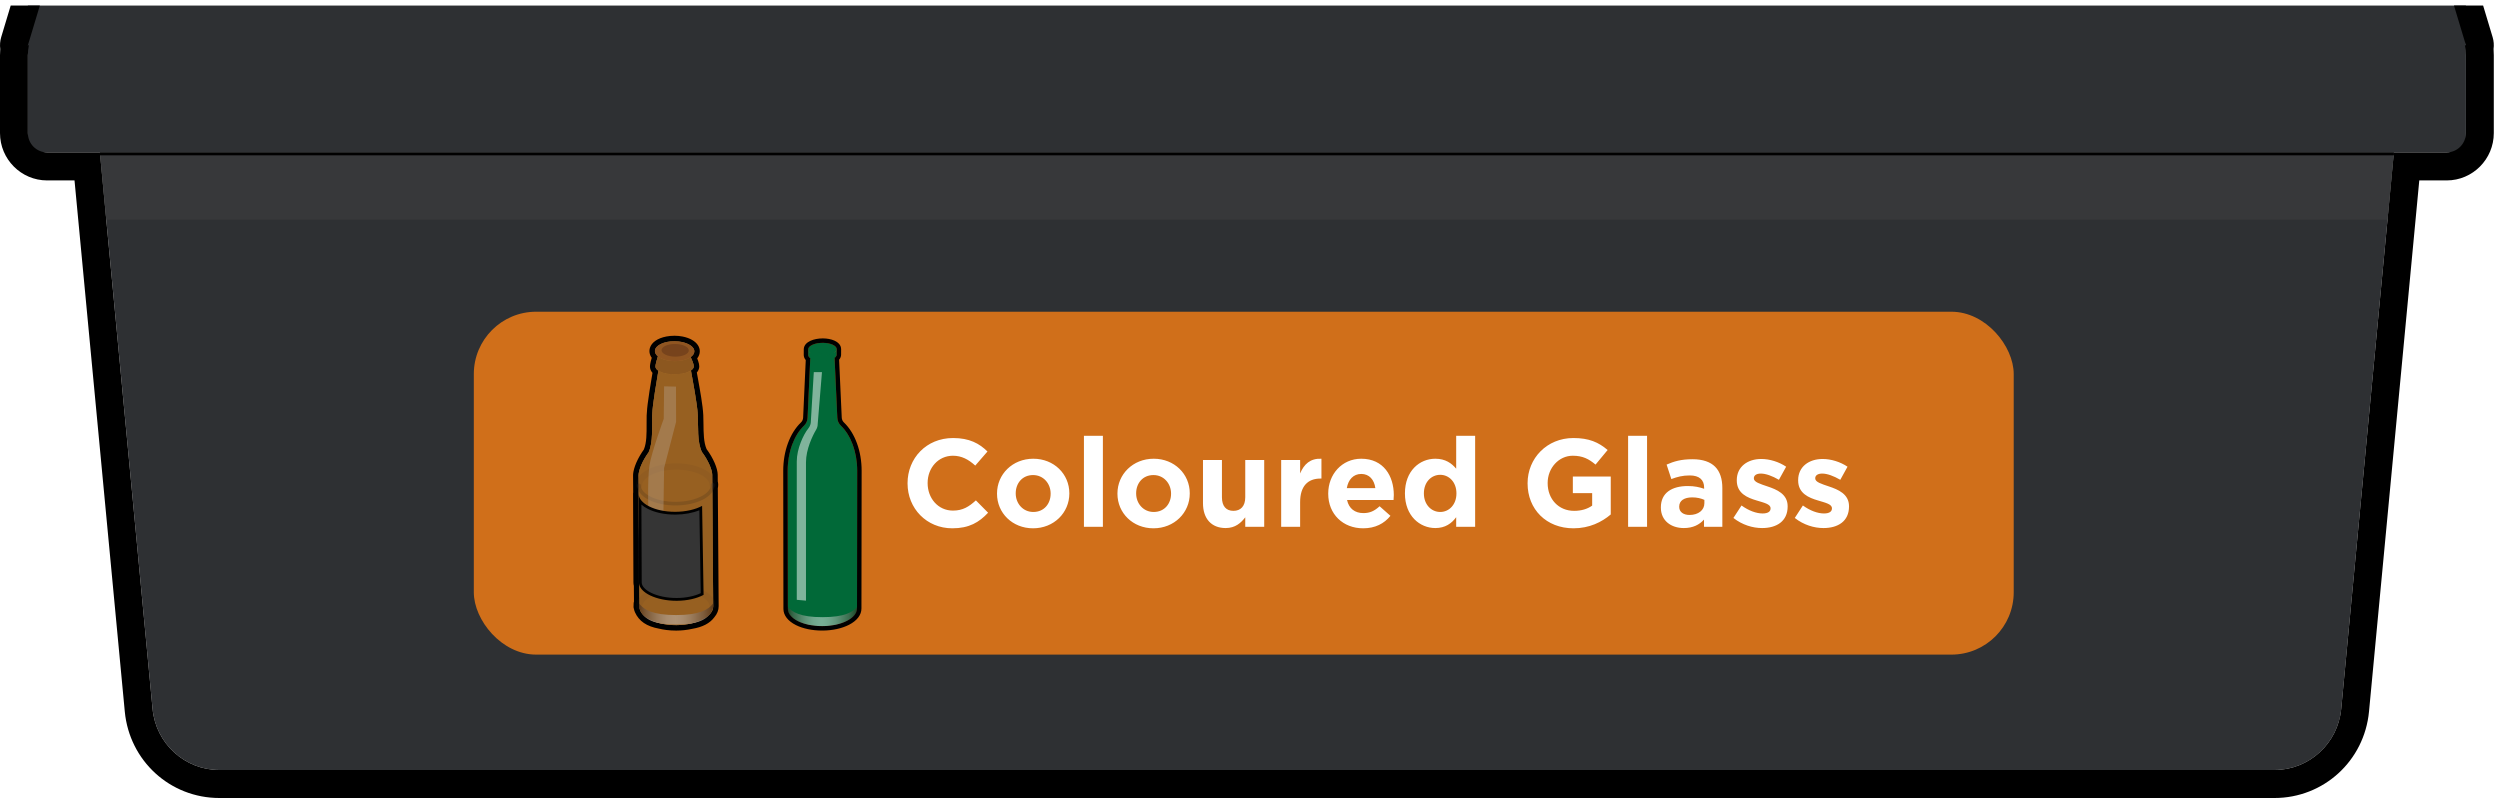 <svg width="401" height="128" viewBox="0 0 401 128" fill="none" xmlns="http://www.w3.org/2000/svg">
<path d="M395.532 0.892H4.473V24.448H395.532V0.892Z" fill="#2E3033"/>
<path d="M364.816 123.508H35.189C29.637 123.508 24.996 119.267 24.47 113.71L16.021 24.444H383.983L375.534 113.71C375.009 119.267 370.367 123.508 364.816 123.508Z" fill="#2E3033"/>
<g style="mix-blend-mode:multiply" opacity="0.48">
<path d="M383.983 24.444H16.021L17.039 35.227H382.961L383.983 24.444Z" fill="#414141"/>
</g>
<path d="M383.983 24.444H16.021V24.915H383.983V24.444Z" fill="black"/>
<path d="M395.527 7.26H395.368C395.471 7.778 395.527 8.311 395.527 8.857V21.347C395.527 23.058 394.148 24.444 392.446 24.444H383.979L375.53 113.71C375.004 119.267 370.363 123.508 364.811 123.508H35.189C29.637 123.508 24.996 119.267 24.471 113.71L16.021 24.444H7.554C5.852 24.444 4.473 23.058 4.473 21.347V8.857C4.473 8.311 4.529 7.773 4.632 7.26H4.473L6.391 0.892H1.716L0.192 5.959C0.005 6.581 -0.042 7.231 0.042 7.858C0.014 8.193 0 8.528 0 8.857V21.347C0 25.532 3.39 28.94 7.554 28.94H11.952L20.016 114.134C20.766 122.038 27.288 128 35.189 128H364.816C372.716 128 379.238 122.038 379.989 114.134L388.053 28.94H392.451C396.615 28.94 400.005 25.532 400.005 21.347V8.857C400.005 8.523 399.991 8.188 399.967 7.858C400.052 7.231 400.005 6.581 399.817 5.959L398.293 0.892H393.619L395.536 7.26H395.527Z" fill="black"/>
<rect x="76" y="50" width="247" height="55" rx="10" fill="#D06F1A"/>
<path d="M137.491 75.513L137.462 97.594C137.473 99.138 134.999 100.407 131.937 100.428C128.875 100.45 126.384 99.217 126.373 97.673V97.633L126.343 75.513C126.343 72.458 127.392 69.779 128.969 68.273C129.312 67.945 129.512 67.494 129.533 67.019L130.045 55.766H133.787L134.3 67.019C134.322 67.494 134.521 67.945 134.864 68.273C136.44 69.779 137.489 72.459 137.489 75.513L137.491 75.513Z" fill="#016938"/>
<path opacity="0.71" d="M131.92 98.995C128.436 98.995 126.995 98.21 126.282 97.238C126.247 97.597 126.276 97.929 126.416 98.239C126.931 99.374 128.054 100.428 131.92 100.428C135.786 100.428 136.909 99.374 137.424 98.239C137.564 97.929 137.593 97.596 137.558 97.237C136.845 98.209 135.404 98.994 131.92 98.994V98.995Z" fill="url(#paint0_linear_19873_13597)"/>
<g style="mix-blend-mode:multiply" opacity="0.35">
<path d="M137.491 75.513L137.462 97.594C137.473 99.138 134.999 100.407 131.937 100.428C128.875 100.45 126.384 99.217 126.373 97.673V97.633L126.343 75.513C126.343 72.458 127.392 69.779 128.969 68.273C129.312 67.945 129.512 67.494 129.533 67.019L130.045 55.766H133.787L134.3 67.019C134.322 67.494 134.521 67.945 134.864 68.273C136.44 69.779 137.489 72.459 137.489 75.513L137.491 75.513Z" fill="#016938"/>
</g>
<path d="M134.202 55.995V56.002C134.202 56.008 134.202 56.014 134.202 56.021H134.198C134.194 56.168 134.121 56.308 133.995 56.435C133.818 56.613 133.535 56.765 133.184 56.875C132.813 56.992 132.365 57.062 131.884 57.065C131.38 57.068 130.916 56.998 130.543 56.875C130.236 56.774 129.991 56.64 129.833 56.482C129.723 56.373 129.655 56.254 129.639 56.127V56.021C129.64 56.013 129.64 56.004 129.641 55.996C129.693 55.44 130.72 54.993 131.961 54.993C133.203 54.993 134.195 55.44 134.203 55.996L134.202 55.995Z" fill="#016938"/>
<g style="mix-blend-mode:multiply" opacity="0.35">
<path d="M134.202 55.995V56.002C134.202 56.008 134.202 56.014 134.202 56.021H134.198C134.194 56.168 134.121 56.308 133.995 56.435C133.818 56.613 133.535 56.765 133.184 56.875C132.813 56.992 132.365 57.062 131.884 57.065C131.38 57.068 130.916 56.998 130.543 56.875C130.236 56.774 129.991 56.64 129.833 56.482C129.723 56.373 129.655 56.254 129.639 56.127V56.021C129.64 56.013 129.64 56.004 129.641 55.996C129.693 55.44 130.72 54.993 131.961 54.993C133.203 54.993 134.195 55.44 134.203 55.996L134.202 55.995Z" fill="#016938"/>
</g>
<g style="mix-blend-mode:multiply" opacity="0.45">
<path d="M131.839 56.642C132.744 56.642 133.478 56.356 133.478 56.002C133.478 55.649 132.744 55.363 131.839 55.363C130.934 55.363 130.2 55.649 130.2 56.002C130.2 56.356 130.934 56.642 131.839 56.642Z" fill="#016938"/>
</g>
<path d="M134.202 56.002V56.864C134.202 56.867 134.202 56.871 134.202 56.876V56.882H134.198C134.18 57.45 133.144 57.918 131.884 57.926C130.623 57.934 129.616 57.48 129.634 56.911V56.876H129.64V56.882C129.64 56.882 129.64 56.878 129.64 56.876L129.637 56.467L129.64 56.128C129.656 56.255 129.723 56.375 129.834 56.483C129.992 56.64 130.238 56.775 130.543 56.876C130.917 56.998 131.38 57.069 131.885 57.066C132.366 57.063 132.813 56.993 133.185 56.876C133.536 56.765 133.818 56.613 133.995 56.436C134.122 56.309 134.195 56.169 134.199 56.022H134.203C134.203 56.016 134.203 56.01 134.203 56.003L134.202 56.002Z" fill="#016938"/>
<g style="mix-blend-mode:multiply" opacity="0.45">
<path d="M134.202 56.002V56.864C134.202 56.867 134.202 56.871 134.202 56.876V56.882H134.198C134.18 57.45 133.144 57.918 131.884 57.926C130.623 57.934 129.616 57.48 129.634 56.911V56.876H129.64V56.882C129.64 56.882 129.64 56.878 129.64 56.876L129.637 56.467L129.64 56.128C129.656 56.255 129.723 56.375 129.834 56.483C129.992 56.64 130.238 56.775 130.543 56.876C130.917 56.998 131.38 57.069 131.885 57.066C132.366 57.063 132.813 56.993 133.185 56.876C133.536 56.765 133.818 56.613 133.995 56.436C134.122 56.309 134.195 56.169 134.199 56.022H134.203C134.203 56.016 134.203 56.01 134.203 56.003L134.202 56.002Z" fill="#016938"/>
</g>
<path d="M131.963 54.992C133.203 54.992 134.196 55.439 134.204 55.995L134.2 56.882C134.194 57.073 134.072 57.253 133.866 57.408L134.304 67.019C134.325 67.494 134.525 67.945 134.867 68.273C136.444 69.779 137.493 72.459 137.493 75.513L137.464 97.595C137.475 99.138 135.001 100.407 131.939 100.429C131.912 100.429 131.886 100.429 131.859 100.429C128.834 100.429 126.387 99.204 126.375 97.674V97.634L126.345 75.513C126.345 72.459 127.394 69.78 128.971 68.274C129.315 67.946 129.514 67.495 129.535 67.02L129.97 57.459C129.752 57.301 129.628 57.114 129.634 56.911V56.876L129.64 56.022C129.64 56.014 129.64 56.005 129.642 55.996C129.693 55.44 130.721 54.993 131.962 54.993M131.962 54.279C130.579 54.279 129.043 54.793 128.931 55.923C128.929 55.942 128.928 55.961 128.927 55.979C128.926 55.992 128.925 56.005 128.925 56.018L128.92 56.872C128.92 56.872 128.92 56.875 128.92 56.876V56.903C128.916 57.102 128.963 57.432 129.242 57.757L128.821 66.987C128.808 67.285 128.686 67.558 128.477 67.757C126.694 69.461 125.63 72.36 125.63 75.513L125.66 97.635V97.674C125.66 97.674 125.66 97.677 125.66 97.679C125.668 98.701 126.38 99.618 127.665 100.264C128.796 100.831 130.285 101.143 131.858 101.143C131.886 101.143 131.915 101.143 131.944 101.143C133.534 101.132 135.038 100.803 136.179 100.218C137.474 99.554 138.183 98.622 138.177 97.592L138.207 75.514C138.207 72.359 137.143 69.46 135.36 67.757C135.152 67.557 135.03 67.284 135.016 66.986L134.593 57.7C134.839 57.411 134.906 57.12 134.912 56.904C134.912 56.898 134.912 56.891 134.912 56.885L134.917 55.999C134.917 55.993 134.917 55.989 134.917 55.984C134.912 55.658 134.765 55.05 133.837 54.633C133.325 54.404 132.66 54.278 131.962 54.278V54.279Z" fill="black"/>
<g filter="url(#filter0_f_19873_13597)">
<path d="M129.279 96.344V74.15C129.279 72.064 130.349 69.86 130.903 68.935C131.077 68.645 131.166 68.314 131.162 67.976L131.844 59.686H130.534L130.063 67.549C130.068 67.976 129.923 68.39 129.654 68.722C128.873 69.685 127.803 71.977 127.803 74.016V96.21L129.279 96.345V96.344Z" fill="white" fill-opacity="0.5"/>
</g>
<path d="M108.422 100.708C107.922 100.708 107.422 100.677 106.937 100.616C106.547 100.566 106.166 100.497 105.801 100.41C103.936 100.072 102.842 99.34 102.255 98.036C102.179 97.869 102.126 97.689 102.094 97.499C102.072 97.447 102.061 97.391 102.061 97.334C102.061 97.296 102.062 97.258 102.064 97.22C102.056 97.073 102.061 96.915 102.077 96.752C102.083 96.691 102.101 96.633 102.13 96.581L102.111 93.917C102.067 93.755 102.044 93.592 102.043 93.432L101.984 79.159C101.984 79.112 101.991 79.067 102.004 79.026L101.984 76.258C101.984 76.203 101.986 76.144 101.991 76.076C101.992 76.06 101.994 76.043 101.996 76.028L101.997 76.013C102.005 75.928 102.018 75.838 102.037 75.74C102.134 75.212 102.361 74.581 102.692 73.914C102.736 73.825 102.783 73.735 102.831 73.644C102.893 73.528 102.961 73.406 103.047 73.26C103.24 72.932 103.446 72.616 103.659 72.323C104.17 71.154 104.162 69.58 104.155 68.057C104.153 67.571 104.151 67.111 104.165 66.667C104.175 66.37 104.2 66.015 104.24 65.611C104.248 65.526 104.257 65.44 104.266 65.353C104.284 65.193 104.302 65.028 104.323 64.862C104.487 63.528 104.738 62.027 104.941 60.821C105.015 60.373 105.083 59.972 105.132 59.654C105.128 59.649 105.11 59.633 105.109 59.633C105.033 59.563 104.965 59.489 104.91 59.414C104.908 59.411 104.902 59.402 104.896 59.394C104.871 59.358 104.849 59.324 104.83 59.289C104.826 59.282 104.821 59.273 104.816 59.264C104.791 59.218 104.773 59.175 104.757 59.133C104.752 59.119 104.748 59.108 104.745 59.095C104.734 59.062 104.724 59.028 104.717 58.994C104.714 58.977 104.71 58.957 104.707 58.939C104.702 58.909 104.699 58.875 104.697 58.842C104.695 58.826 104.694 58.81 104.694 58.794C104.694 58.697 104.692 58.391 105.028 57.291C104.803 57.049 104.664 56.778 104.621 56.495C104.621 56.49 104.62 56.486 104.62 56.482C104.618 56.468 104.616 56.455 104.615 56.443C104.609 56.392 104.606 56.344 104.607 56.296C104.608 56.176 104.627 56.056 104.663 55.938C104.882 55.213 105.744 54.639 106.971 54.406C107.353 54.333 107.755 54.296 108.164 54.296H108.227C108.626 54.299 109.018 54.338 109.391 54.411C109.395 54.411 109.406 54.413 109.407 54.414C109.68 54.468 109.942 54.54 110.185 54.629C111.031 54.938 111.59 55.422 111.757 55.993C111.792 56.114 111.809 56.239 111.809 56.363C111.805 56.741 111.636 57.096 111.318 57.401C111.399 57.587 111.49 57.81 111.563 58.024C111.67 58.335 111.72 58.564 111.721 58.747C111.721 58.753 111.721 58.76 111.721 58.767C111.721 58.807 111.717 58.849 111.711 58.895C111.709 58.909 111.707 58.922 111.704 58.936C111.696 58.976 111.686 59.014 111.675 59.052C111.674 59.056 111.67 59.067 111.667 59.077C111.65 59.126 111.631 59.171 111.609 59.214C111.605 59.224 111.599 59.232 111.594 59.241C111.578 59.27 111.557 59.306 111.533 59.341L111.517 59.364C111.463 59.441 111.399 59.514 111.326 59.583C111.326 59.583 111.302 59.605 111.3 59.607C111.355 59.925 111.428 60.325 111.51 60.773C111.842 62.595 112.297 65.09 112.368 66.608C112.389 67.052 112.393 67.511 112.398 67.997C112.412 69.524 112.427 71.101 112.958 72.263C113.968 73.612 114.676 75.212 114.683 76.166L114.691 77.261C114.735 77.426 114.758 77.593 114.759 77.758C114.76 77.923 114.739 78.091 114.698 78.256L114.833 97.009C114.833 97.039 114.834 97.076 114.833 97.112V97.242C114.837 97.759 114.63 98.276 114.236 98.735C113.589 99.616 112.516 100.172 110.956 100.432C110.555 100.522 110.137 100.592 109.712 100.638C109.538 100.656 109.359 100.671 109.179 100.682L109.109 100.687C108.907 100.698 108.705 100.704 108.509 100.706H108.42L108.422 100.708Z" fill="#353535"/>
<path d="M108.164 54.737C108.185 54.737 108.204 54.737 108.224 54.737C108.606 54.74 108.971 54.778 109.309 54.843C109.309 54.843 109.309 54.843 109.31 54.843C109.315 54.843 109.319 54.845 109.323 54.846C109.578 54.896 109.818 54.963 110.037 55.042C110.724 55.293 111.208 55.677 111.336 56.117C111.359 56.196 111.371 56.278 111.371 56.359C111.367 56.676 111.182 56.969 110.863 57.213C110.837 57.234 110.809 57.255 110.781 57.274C110.883 57.492 111.038 57.842 111.149 58.167C111.226 58.391 111.282 58.604 111.284 58.75C111.284 58.751 111.284 58.751 111.284 58.752C111.284 58.779 111.281 58.805 111.277 58.831C111.277 58.838 111.275 58.846 111.273 58.853C111.269 58.875 111.263 58.897 111.256 58.918C111.255 58.924 111.254 58.929 111.252 58.934C111.242 58.961 111.232 58.987 111.218 59.013C111.216 59.018 111.213 59.023 111.211 59.028C111.198 59.05 111.185 59.072 111.17 59.093C111.167 59.099 111.163 59.104 111.16 59.109C111.123 59.161 111.078 59.212 111.025 59.261C111.021 59.266 111.016 59.269 111.012 59.274C110.986 59.297 110.959 59.32 110.931 59.343C110.929 59.344 110.928 59.345 110.927 59.347C110.896 59.371 110.863 59.395 110.828 59.419C110.827 59.419 110.826 59.421 110.825 59.421C111.052 60.825 111.837 64.647 111.931 66.627C112.019 68.49 111.81 70.855 112.581 72.49C113.605 73.845 114.239 75.37 114.245 76.168L114.253 77.323C114.296 77.465 114.319 77.612 114.321 77.761C114.322 77.909 114.301 78.056 114.26 78.2L114.296 83.177L114.396 97.012C114.396 97.045 114.397 97.078 114.396 97.11V97.244C114.4 97.676 114.219 98.087 113.894 98.46C113.403 99.137 112.552 99.722 110.873 100C110.49 100.087 110.088 100.155 109.667 100.201C109.498 100.219 109.328 100.233 109.155 100.244C109.132 100.245 109.109 100.246 109.086 100.248C108.896 100.259 108.703 100.265 108.508 100.266C108.48 100.266 108.452 100.266 108.423 100.266C107.929 100.266 107.449 100.236 106.992 100.178C106.609 100.129 106.241 100.062 105.892 99.978C103.827 99.607 103.062 98.755 102.657 97.854C102.581 97.686 102.536 97.51 102.515 97.329H102.501C102.501 97.293 102.504 97.257 102.506 97.221C102.497 97.083 102.501 96.941 102.515 96.795C102.533 96.819 102.551 96.842 102.569 96.865C102.57 96.861 102.572 96.857 102.573 96.854L102.552 93.852C102.509 93.713 102.485 93.572 102.485 93.428L102.426 79.155C102.426 79.236 102.435 79.316 102.448 79.396L102.426 76.253C102.426 76.207 102.427 76.158 102.431 76.107C102.432 76.09 102.434 76.072 102.436 76.054C102.443 75.98 102.456 75.901 102.47 75.818C102.557 75.347 102.769 74.747 103.086 74.109C103.128 74.023 103.173 73.937 103.22 73.85C103.285 73.728 103.355 73.605 103.427 73.481C103.611 73.167 103.816 72.85 104.043 72.543C104.785 70.897 104.544 68.54 104.606 66.679C104.615 66.376 104.642 66.027 104.679 65.653C104.686 65.569 104.695 65.484 104.705 65.398C104.722 65.24 104.741 65.078 104.761 64.913C105.004 62.934 105.452 60.515 105.608 59.459C105.535 59.412 105.47 59.362 105.413 59.312C105.411 59.31 105.408 59.308 105.407 59.306C105.352 59.257 105.306 59.205 105.267 59.152C105.263 59.147 105.26 59.143 105.256 59.137C105.241 59.116 105.228 59.094 105.216 59.072C105.213 59.067 105.21 59.062 105.206 59.056C105.193 59.03 105.182 59.005 105.172 58.979C105.169 58.972 105.168 58.965 105.165 58.958C105.159 58.939 105.153 58.92 105.149 58.901C105.147 58.891 105.145 58.882 105.144 58.872C105.14 58.851 105.138 58.83 105.138 58.808C105.138 58.802 105.136 58.798 105.136 58.794C105.134 58.498 105.329 57.812 105.455 57.402C105.457 57.396 105.459 57.39 105.46 57.384C105.46 57.381 105.462 57.379 105.463 57.376C105.491 57.286 105.515 57.211 105.532 57.158C105.263 56.941 105.095 56.69 105.057 56.422C105.057 56.42 105.057 56.418 105.056 56.417C105.056 56.413 105.056 56.41 105.056 56.405C105.051 56.37 105.049 56.335 105.05 56.3C105.05 56.221 105.063 56.142 105.086 56.066C105.257 55.498 106.024 55.034 107.056 54.837C107.4 54.771 107.774 54.735 108.165 54.735M108.165 53.856C107.728 53.856 107.3 53.895 106.89 53.974C105.479 54.243 104.514 54.913 104.243 55.812C104.196 55.968 104.171 56.13 104.169 56.291C104.169 56.353 104.172 56.416 104.179 56.482C104.18 56.497 104.182 56.513 104.183 56.527C104.183 56.534 104.185 56.54 104.186 56.546C104.187 56.553 104.189 56.56 104.19 56.568C104.234 56.858 104.353 57.136 104.541 57.389C104.253 58.372 104.255 58.679 104.256 58.801C104.256 58.825 104.257 58.85 104.259 58.874C104.262 58.918 104.267 58.964 104.273 59.008C104.277 59.034 104.282 59.059 104.287 59.086C104.297 59.13 104.309 59.177 104.324 59.224C104.33 59.245 104.337 59.265 104.344 59.285C104.366 59.343 104.393 59.404 104.424 59.464C104.431 59.48 104.44 59.494 104.448 59.508C104.474 59.553 104.502 59.597 104.532 59.64C104.533 59.642 104.534 59.644 104.535 59.646C104.541 59.654 104.548 59.663 104.555 59.674C104.587 59.718 104.623 59.762 104.661 59.804C104.617 60.078 104.563 60.398 104.504 60.747C104.301 61.958 104.05 63.464 103.885 64.807C103.864 64.979 103.845 65.146 103.828 65.304C103.819 65.393 103.81 65.48 103.801 65.567C103.761 65.979 103.735 66.344 103.724 66.65C103.71 67.102 103.712 67.566 103.714 68.057C103.721 69.515 103.728 71.022 103.273 72.102C103.061 72.397 102.857 72.71 102.667 73.036C102.578 73.187 102.507 73.315 102.441 73.436C102.391 73.529 102.343 73.623 102.296 73.716C101.946 74.419 101.707 75.091 101.603 75.659C101.582 75.771 101.567 75.872 101.559 75.969V75.979C101.555 76 101.553 76.022 101.552 76.042C101.545 76.122 101.543 76.193 101.544 76.259L101.563 78.97C101.55 79.031 101.543 79.094 101.544 79.159L101.603 93.431C101.603 93.612 101.627 93.793 101.671 93.973L101.69 96.488C101.663 96.557 101.647 96.632 101.639 96.709C101.621 96.883 101.617 97.054 101.623 97.216C101.621 97.25 101.619 97.291 101.619 97.335C101.619 97.43 101.636 97.524 101.667 97.612C101.705 97.825 101.768 98.026 101.852 98.215C102.495 99.641 103.721 100.475 105.708 100.838C106.085 100.928 106.479 100.999 106.88 101.05C107.383 101.113 107.901 101.146 108.42 101.146C108.45 101.146 108.481 101.146 108.512 101.146C108.715 101.144 108.924 101.138 109.133 101.126L109.187 101.122H109.206C109.393 101.109 109.578 101.094 109.759 101.075C110.196 101.028 110.627 100.957 111.04 100.864C112.705 100.584 113.864 99.976 114.58 99.008C115.038 98.471 115.278 97.86 115.273 97.238V97.113C115.273 97.075 115.273 97.037 115.271 96.998L115.172 83.17L115.137 78.305C115.178 78.122 115.198 77.938 115.197 77.754C115.196 77.57 115.173 77.386 115.129 77.203L115.122 76.161C115.114 75.115 114.401 73.467 113.339 72.037C112.865 70.963 112.851 69.452 112.837 67.991C112.832 67.5 112.828 67.037 112.807 66.585C112.734 65.038 112.275 62.526 111.941 60.692C111.878 60.343 111.819 60.023 111.771 59.749C111.808 59.706 111.842 59.662 111.874 59.617C111.874 59.617 111.876 59.615 111.877 59.614C111.883 59.605 111.889 59.596 111.896 59.587C111.926 59.541 111.954 59.495 111.979 59.45C111.987 59.436 111.994 59.423 112 59.41C112.031 59.349 112.058 59.285 112.08 59.223C112.086 59.205 112.092 59.188 112.096 59.172C112.111 59.123 112.124 59.071 112.135 59.019C112.139 58.997 112.143 58.977 112.145 58.955C112.154 58.894 112.159 58.833 112.16 58.774C112.16 58.765 112.16 58.757 112.16 58.748C112.16 58.746 112.16 58.743 112.16 58.742C112.159 58.51 112.1 58.236 111.978 57.879C111.933 57.747 111.882 57.614 111.831 57.485C112.098 57.148 112.243 56.764 112.247 56.366C112.249 56.197 112.225 56.029 112.178 55.866C111.97 55.158 111.316 54.571 110.336 54.213C110.073 54.117 109.79 54.039 109.497 53.981C109.489 53.979 109.481 53.977 109.474 53.976H109.47C109.073 53.899 108.656 53.858 108.231 53.854C108.208 53.854 108.186 53.854 108.164 53.854L108.165 53.856Z" fill="black"/>
<path opacity="0.8" d="M114.244 76.17C114.239 75.372 113.604 73.847 112.58 72.492C111.809 70.857 112.018 68.492 111.93 66.629C111.837 64.649 111.051 60.827 110.825 59.422C111.117 59.226 111.285 58.997 111.284 58.752C111.281 58.395 110.952 57.644 110.781 57.276C111.149 57.019 111.367 56.704 111.371 56.361C111.379 55.481 109.97 54.755 108.224 54.738C106.479 54.721 105.056 55.422 105.048 56.303C105.045 56.616 105.223 56.91 105.531 57.16C105.438 57.447 105.131 58.427 105.134 58.796C105.136 59.042 105.308 59.27 105.605 59.462C105.398 60.871 104.668 64.701 104.603 66.683C104.542 68.543 104.783 70.901 104.04 72.546C103.032 73.918 102.417 75.456 102.423 76.256L102.574 97.332C102.586 98.978 105.241 100.293 108.506 100.269C111.77 100.246 114.406 98.893 114.394 97.248L114.243 76.172L114.244 76.17Z" fill="#D58829"/>
<g style="mix-blend-mode:multiply" opacity="0.14">
<path d="M102.5 77.847C102.488 76.202 105.124 74.848 108.389 74.826C111.653 74.802 114.309 76.117 114.32 77.763" stroke="#221F1F" stroke-width="0.991" stroke-miterlimit="10" stroke-linecap="round"/>
</g>
<g style="mix-blend-mode:multiply" opacity="0.14">
<path d="M102.5 97.33C102.488 95.685 105.124 94.332 108.389 94.309C111.653 94.285 114.309 95.6 114.32 97.246" stroke="#221F1F" stroke-width="0.991" stroke-miterlimit="10" stroke-linecap="round"/>
</g>
<g style="mix-blend-mode:multiply" opacity="0.45">
<path d="M114.32 77.763C114.331 79.408 111.695 80.761 108.431 80.784C105.167 80.808 102.511 79.492 102.5 77.847" stroke="#221F1F" stroke-width="0.576" stroke-miterlimit="10" stroke-linecap="round"/>
</g>
<path opacity="0.45" d="M114.244 76.17C114.239 75.372 113.604 73.847 112.58 72.492C111.809 70.857 112.018 68.492 111.93 66.629C111.837 64.649 111.051 60.827 110.825 59.422C111.117 59.226 111.285 58.997 111.284 58.752C111.281 58.395 110.952 57.644 110.781 57.276C111.149 57.019 111.367 56.704 111.371 56.361C111.379 55.481 109.97 54.755 108.224 54.738C106.479 54.721 105.056 55.422 105.048 56.303C105.045 56.616 105.223 56.91 105.531 57.16C105.438 57.447 105.131 58.427 105.134 58.796C105.136 59.042 105.308 59.27 105.605 59.462C105.398 60.871 104.668 64.701 104.603 66.683C104.542 68.543 104.783 70.901 104.04 72.546C103.032 73.918 102.417 75.456 102.423 76.256L102.574 97.332C102.586 98.978 105.241 100.293 108.506 100.269C111.77 100.246 114.406 98.893 114.394 97.248L114.243 76.172L114.244 76.17Z" fill="#D58829"/>
<path opacity="0.71" d="M108.448 98.656C104.781 98.656 103.265 97.825 102.514 96.797C102.478 97.176 102.507 97.528 102.655 97.856C103.197 99.059 104.379 100.175 108.448 100.175C112.516 100.175 113.698 99.059 114.24 97.856C114.388 97.528 114.418 97.176 114.381 96.797C113.631 97.825 112.114 98.656 108.448 98.656Z" fill="url(#paint1_linear_19873_13597)"/>
<g opacity="0.74">
<g filter="url(#filter1_f_19873_13597)">
<path d="M106.523 61.97L108.428 62.011L108.448 67.651L106.52 75.083L106.204 95.821L104.643 94.456C104.643 94.456 103.499 79.582 104.169 74.683C104.436 72.738 106.463 67.172 106.463 67.172L106.524 61.97H106.523Z" fill="white" fill-opacity="0.5"/>
</g>
</g>
<g style="mix-blend-mode:multiply" opacity="0.45">
<path d="M112.58 72.491C111.809 70.856 112.018 68.491 111.93 66.628C111.837 64.648 111.051 60.826 110.825 59.422C110.285 59.784 109.32 60.029 108.218 60.037C107.118 60.045 106.151 59.814 105.605 59.46C105.399 60.868 104.669 64.7 104.604 66.681C104.543 68.541 104.784 70.899 104.041 72.544C103.032 73.916 102.418 75.454 102.424 76.254L102.575 97.33C102.587 98.976 105.242 100.29 108.506 100.268C111.771 100.244 114.407 98.891 114.395 97.246L114.243 76.17C114.237 75.372 113.603 73.847 112.579 72.492L112.58 72.491Z" fill="#603917"/>
</g>
<g style="mix-blend-mode:multiply" opacity="0.57">
<path d="M111.284 58.751C111.289 59.449 109.916 60.025 108.218 60.037C106.52 60.05 105.139 59.494 105.135 58.795C105.132 58.426 105.437 57.448 105.531 57.159C106.086 57.609 107.07 57.913 108.194 57.924C109.259 57.935 110.205 57.678 110.781 57.275C110.953 57.644 111.281 58.394 111.284 58.751Z" fill="#603917"/>
</g>
<g style="mix-blend-mode:multiply" opacity="0.45">
<path d="M110.486 56.212C110.491 55.653 109.516 55.19 108.308 55.179C107.099 55.167 106.115 55.611 106.11 56.171C106.105 56.73 107.08 57.193 108.288 57.205C109.497 57.216 110.48 56.772 110.486 56.212Z" fill="#603813"/>
</g>
<g style="mix-blend-mode:multiply" opacity="0.45">
<path d="M111.371 56.361C111.367 56.703 111.149 57.019 110.781 57.275C110.205 57.678 109.259 57.934 108.194 57.924C107.07 57.913 106.086 57.609 105.531 57.159C105.222 56.909 105.044 56.615 105.048 56.301C105.056 55.42 106.478 54.72 108.224 54.737C109.97 54.753 111.378 55.48 111.371 56.361Z" fill="#502217"/>
</g>
<path d="M108.506 96.142C105.373 96.142 102.718 94.899 102.707 93.428L102.653 80.371C103.554 81.524 105.704 82.319 108.269 82.319H108.357C109.868 82.309 111.286 82.021 112.398 81.506L112.625 95.284C111.548 95.827 110.123 96.132 108.59 96.143H108.506L108.506 96.142Z" fill="#353535"/>
<path d="M102.88 80.935C103.17 81.193 103.525 81.429 103.942 81.638C105.104 82.221 106.641 82.543 108.271 82.543C108.3 82.543 108.331 82.543 108.36 82.543C109.764 82.533 111.093 82.288 112.18 81.845L112.4 95.144C111.378 95.628 110.008 95.908 108.59 95.918C108.563 95.918 108.535 95.918 108.507 95.918C107.022 95.918 105.556 95.622 104.484 95.106C103.502 94.632 102.937 94.02 102.932 93.428L102.881 80.935M102.426 79.157L102.485 93.429C102.496 95.061 105.28 96.367 108.508 96.367C108.537 96.367 108.565 96.367 108.594 96.367C110.271 96.354 111.783 95.991 112.855 95.418L112.618 81.145C111.546 81.719 110.036 82.082 108.358 82.094C108.33 82.094 108.301 82.094 108.272 82.094C105.047 82.094 102.438 80.788 102.426 79.157Z" fill="black"/>
<path d="M152.751 84.74C155.451 84.74 157.051 83.78 158.491 82.24L156.531 80.26C155.431 81.26 154.451 81.9 152.851 81.9C150.451 81.9 148.791 79.9 148.791 77.5V77.46C148.791 75.06 150.491 73.1 152.851 73.1C154.251 73.1 155.351 73.7 156.431 74.68L158.391 72.42C157.091 71.14 155.511 70.26 152.871 70.26C148.571 70.26 145.571 73.52 145.571 77.5V77.54C145.571 81.56 148.631 84.74 152.751 84.74ZM165.702 84.74C169.042 84.74 171.522 82.24 171.522 79.16V79.12C171.522 76.04 169.062 73.58 165.742 73.58C162.402 73.58 159.922 76.08 159.922 79.16V79.2C159.922 82.28 162.382 84.74 165.702 84.74ZM165.742 82.12C164.062 82.12 162.922 80.74 162.922 79.16V79.12C162.922 77.54 163.962 76.2 165.702 76.2C167.382 76.2 168.522 77.58 168.522 79.16V79.2C168.522 80.78 167.482 82.12 165.742 82.12ZM173.863 84.5H176.903V69.9H173.863V84.5ZM185.018 84.74C188.358 84.74 190.838 82.24 190.838 79.16V79.12C190.838 76.04 188.378 73.58 185.058 73.58C181.718 73.58 179.238 76.08 179.238 79.16V79.2C179.238 82.28 181.698 84.74 185.018 84.74ZM185.058 82.12C183.378 82.12 182.238 80.74 182.238 79.16V79.12C182.238 77.54 183.278 76.2 185.018 76.2C186.698 76.2 187.838 77.58 187.838 79.16V79.2C187.838 80.78 186.798 82.12 185.058 82.12ZM196.599 84.7C198.139 84.7 199.039 83.88 199.739 82.98V84.5H202.779V73.78H199.739V79.76C199.739 81.2 198.999 81.94 197.839 81.94C196.679 81.94 195.999 81.2 195.999 79.76V73.78H192.959V80.72C192.959 83.18 194.299 84.7 196.599 84.7ZM205.5 84.5H208.54V80.54C208.54 77.98 209.78 76.76 211.8 76.76H211.96V73.58C210.16 73.5 209.16 74.46 208.54 75.94V73.78H205.5V84.5ZM218.647 84.74C220.587 84.74 222.027 83.98 223.027 82.74L221.287 81.2C220.447 81.98 219.707 82.3 218.687 82.3C217.327 82.3 216.367 81.58 216.067 80.2H223.527C223.547 79.92 223.567 79.64 223.567 79.4C223.567 76.36 221.927 73.58 218.347 73.58C215.227 73.58 213.047 76.1 213.047 79.16V79.2C213.047 82.48 215.427 84.74 218.647 84.74ZM216.027 78.3C216.267 76.92 217.087 76.02 218.347 76.02C219.627 76.02 220.427 76.94 220.607 78.3H216.027ZM230.232 84.7C231.812 84.7 232.832 83.96 233.572 82.96V84.5H236.612V69.9H233.572V75.18C232.852 74.32 231.852 73.58 230.232 73.58C227.692 73.58 225.352 75.54 225.352 79.12V79.16C225.352 82.74 227.732 84.7 230.232 84.7ZM231.012 82.12C229.592 82.12 228.392 80.94 228.392 79.16V79.12C228.392 77.32 229.592 76.16 231.012 76.16C232.432 76.16 233.612 77.34 233.612 79.12V79.16C233.612 80.94 232.432 82.12 231.012 82.12ZM252.384 84.74C254.944 84.74 256.924 83.74 258.364 82.52V76.44H252.284V79.1H255.384V81.1C254.604 81.66 253.604 81.94 252.484 81.94C250.004 81.94 248.244 80.06 248.244 77.5V77.46C248.244 75.08 250.024 73.1 252.264 73.1C253.884 73.1 254.844 73.62 255.924 74.52L257.864 72.18C256.404 70.94 254.884 70.26 252.364 70.26C248.124 70.26 245.024 73.52 245.024 77.5V77.54C245.024 81.68 248.024 84.74 252.384 84.74ZM261.148 84.5H264.188V69.9H261.148V84.5ZM270.083 84.7C271.563 84.7 272.583 84.16 273.323 83.34V84.5H276.263V78.28C276.263 76.84 275.903 75.66 275.103 74.86C274.343 74.1 273.143 73.66 271.483 73.66C269.663 73.66 268.503 74 267.323 74.52L268.083 76.84C269.063 76.48 269.883 76.26 271.043 76.26C272.563 76.26 273.343 76.96 273.343 78.22V78.4C272.583 78.14 271.803 77.96 270.723 77.96C268.183 77.96 266.403 79.04 266.403 81.38V81.42C266.403 83.54 268.063 84.7 270.083 84.7ZM271.003 82.6C270.023 82.6 269.343 82.12 269.343 81.3V81.26C269.343 80.3 270.143 79.78 271.443 79.78C272.183 79.78 272.863 79.94 273.383 80.18V80.72C273.383 81.82 272.423 82.6 271.003 82.6ZM282.639 84.7C284.959 84.7 286.739 83.62 286.739 81.24V81.2C286.739 79.24 284.999 78.52 283.499 78.02C282.339 77.62 281.319 77.34 281.319 76.74V76.7C281.319 76.28 281.699 75.96 282.439 75.96C283.219 75.96 284.279 76.34 285.339 76.96L286.499 74.86C285.339 74.08 283.859 73.62 282.499 73.62C280.339 73.62 278.579 74.84 278.579 77.02V77.06C278.579 79.14 280.279 79.84 281.779 80.28C282.959 80.64 283.999 80.86 283.999 81.52V81.56C283.999 82.04 283.599 82.36 282.719 82.36C281.719 82.36 280.499 81.92 279.339 81.08L278.039 83.08C279.459 84.2 281.139 84.7 282.639 84.7ZM292.483 84.7C294.803 84.7 296.583 83.62 296.583 81.24V81.2C296.583 79.24 294.843 78.52 293.343 78.02C292.183 77.62 291.163 77.34 291.163 76.74V76.7C291.163 76.28 291.543 75.96 292.283 75.96C293.063 75.96 294.123 76.34 295.183 76.96L296.343 74.86C295.183 74.08 293.703 73.62 292.343 73.62C290.183 73.62 288.423 74.84 288.423 77.02V77.06C288.423 79.14 290.123 79.84 291.623 80.28C292.803 80.64 293.843 80.86 293.843 81.52V81.56C293.843 82.04 293.443 82.36 292.563 82.36C291.563 82.36 290.343 81.92 289.183 81.08L287.883 83.08C289.303 84.2 290.983 84.7 292.483 84.7Z" fill="white"/>
<defs>
<filter id="filter0_f_19873_13597" x="127.147" y="59.03" width="5.353" height="37.971" filterUnits="userSpaceOnUse" color-interpolation-filters="sRGB">
<feFlood flood-opacity="0" result="BackgroundImageFix"/>
<feBlend mode="normal" in="SourceGraphic" in2="BackgroundImageFix" result="shape"/>
<feGaussianBlur stdDeviation="0.328" result="effect1_foregroundBlur_19873_13597"/>
</filter>
<filter id="filter1_f_19873_13597" x="103.195" y="61.206" width="6.017" height="35.378" filterUnits="userSpaceOnUse" color-interpolation-filters="sRGB">
<feFlood flood-opacity="0" result="BackgroundImageFix"/>
<feBlend mode="normal" in="SourceGraphic" in2="BackgroundImageFix" result="shape"/>
<feGaussianBlur stdDeviation="0.382" result="effect1_foregroundBlur_19873_13597"/>
</filter>
<linearGradient id="paint0_linear_19873_13597" x1="126.268" y1="98.834" x2="137.572" y2="98.834" gradientUnits="userSpaceOnUse">
<stop stop-color="#3B2314"/>
<stop offset="0.02" stop-color="#4B3527"/>
<stop offset="0.09" stop-color="#7A6A60"/>
<stop offset="0.17" stop-color="#A39790"/>
<stop offset="0.24" stop-color="#C4BCB8"/>
<stop offset="0.31" stop-color="#DDD9D7"/>
<stop offset="0.37" stop-color="#F0EEED"/>
<stop offset="0.44" stop-color="#FBFAFA"/>
<stop offset="0.49" stop-color="white"/>
<stop offset="0.54" stop-color="#F9F9F8"/>
<stop offset="0.61" stop-color="#EAE8E6"/>
<stop offset="0.69" stop-color="#D2CCC9"/>
<stop offset="0.77" stop-color="#B0A6A0"/>
<stop offset="0.87" stop-color="#84756C"/>
<stop offset="0.96" stop-color="#503A2D"/>
<stop offset="1" stop-color="#3B2314"/>
</linearGradient>
<linearGradient id="paint1_linear_19873_13597" x1="102.499" y1="98.486" x2="114.396" y2="98.486" gradientUnits="userSpaceOnUse">
<stop stop-color="#3B2314"/>
<stop offset="0.02" stop-color="#4B3527"/>
<stop offset="0.09" stop-color="#7A6A60"/>
<stop offset="0.17" stop-color="#A39790"/>
<stop offset="0.24" stop-color="#C4BCB8"/>
<stop offset="0.31" stop-color="#DDD9D7"/>
<stop offset="0.37" stop-color="#F0EEED"/>
<stop offset="0.44" stop-color="#FBFAFA"/>
<stop offset="0.49" stop-color="white"/>
<stop offset="0.54" stop-color="#F9F9F8"/>
<stop offset="0.61" stop-color="#EAE8E6"/>
<stop offset="0.69" stop-color="#D2CCC9"/>
<stop offset="0.77" stop-color="#B0A6A0"/>
<stop offset="0.87" stop-color="#84756C"/>
<stop offset="0.96" stop-color="#503A2D"/>
<stop offset="1" stop-color="#3B2314"/>
</linearGradient>
</defs>
</svg>
